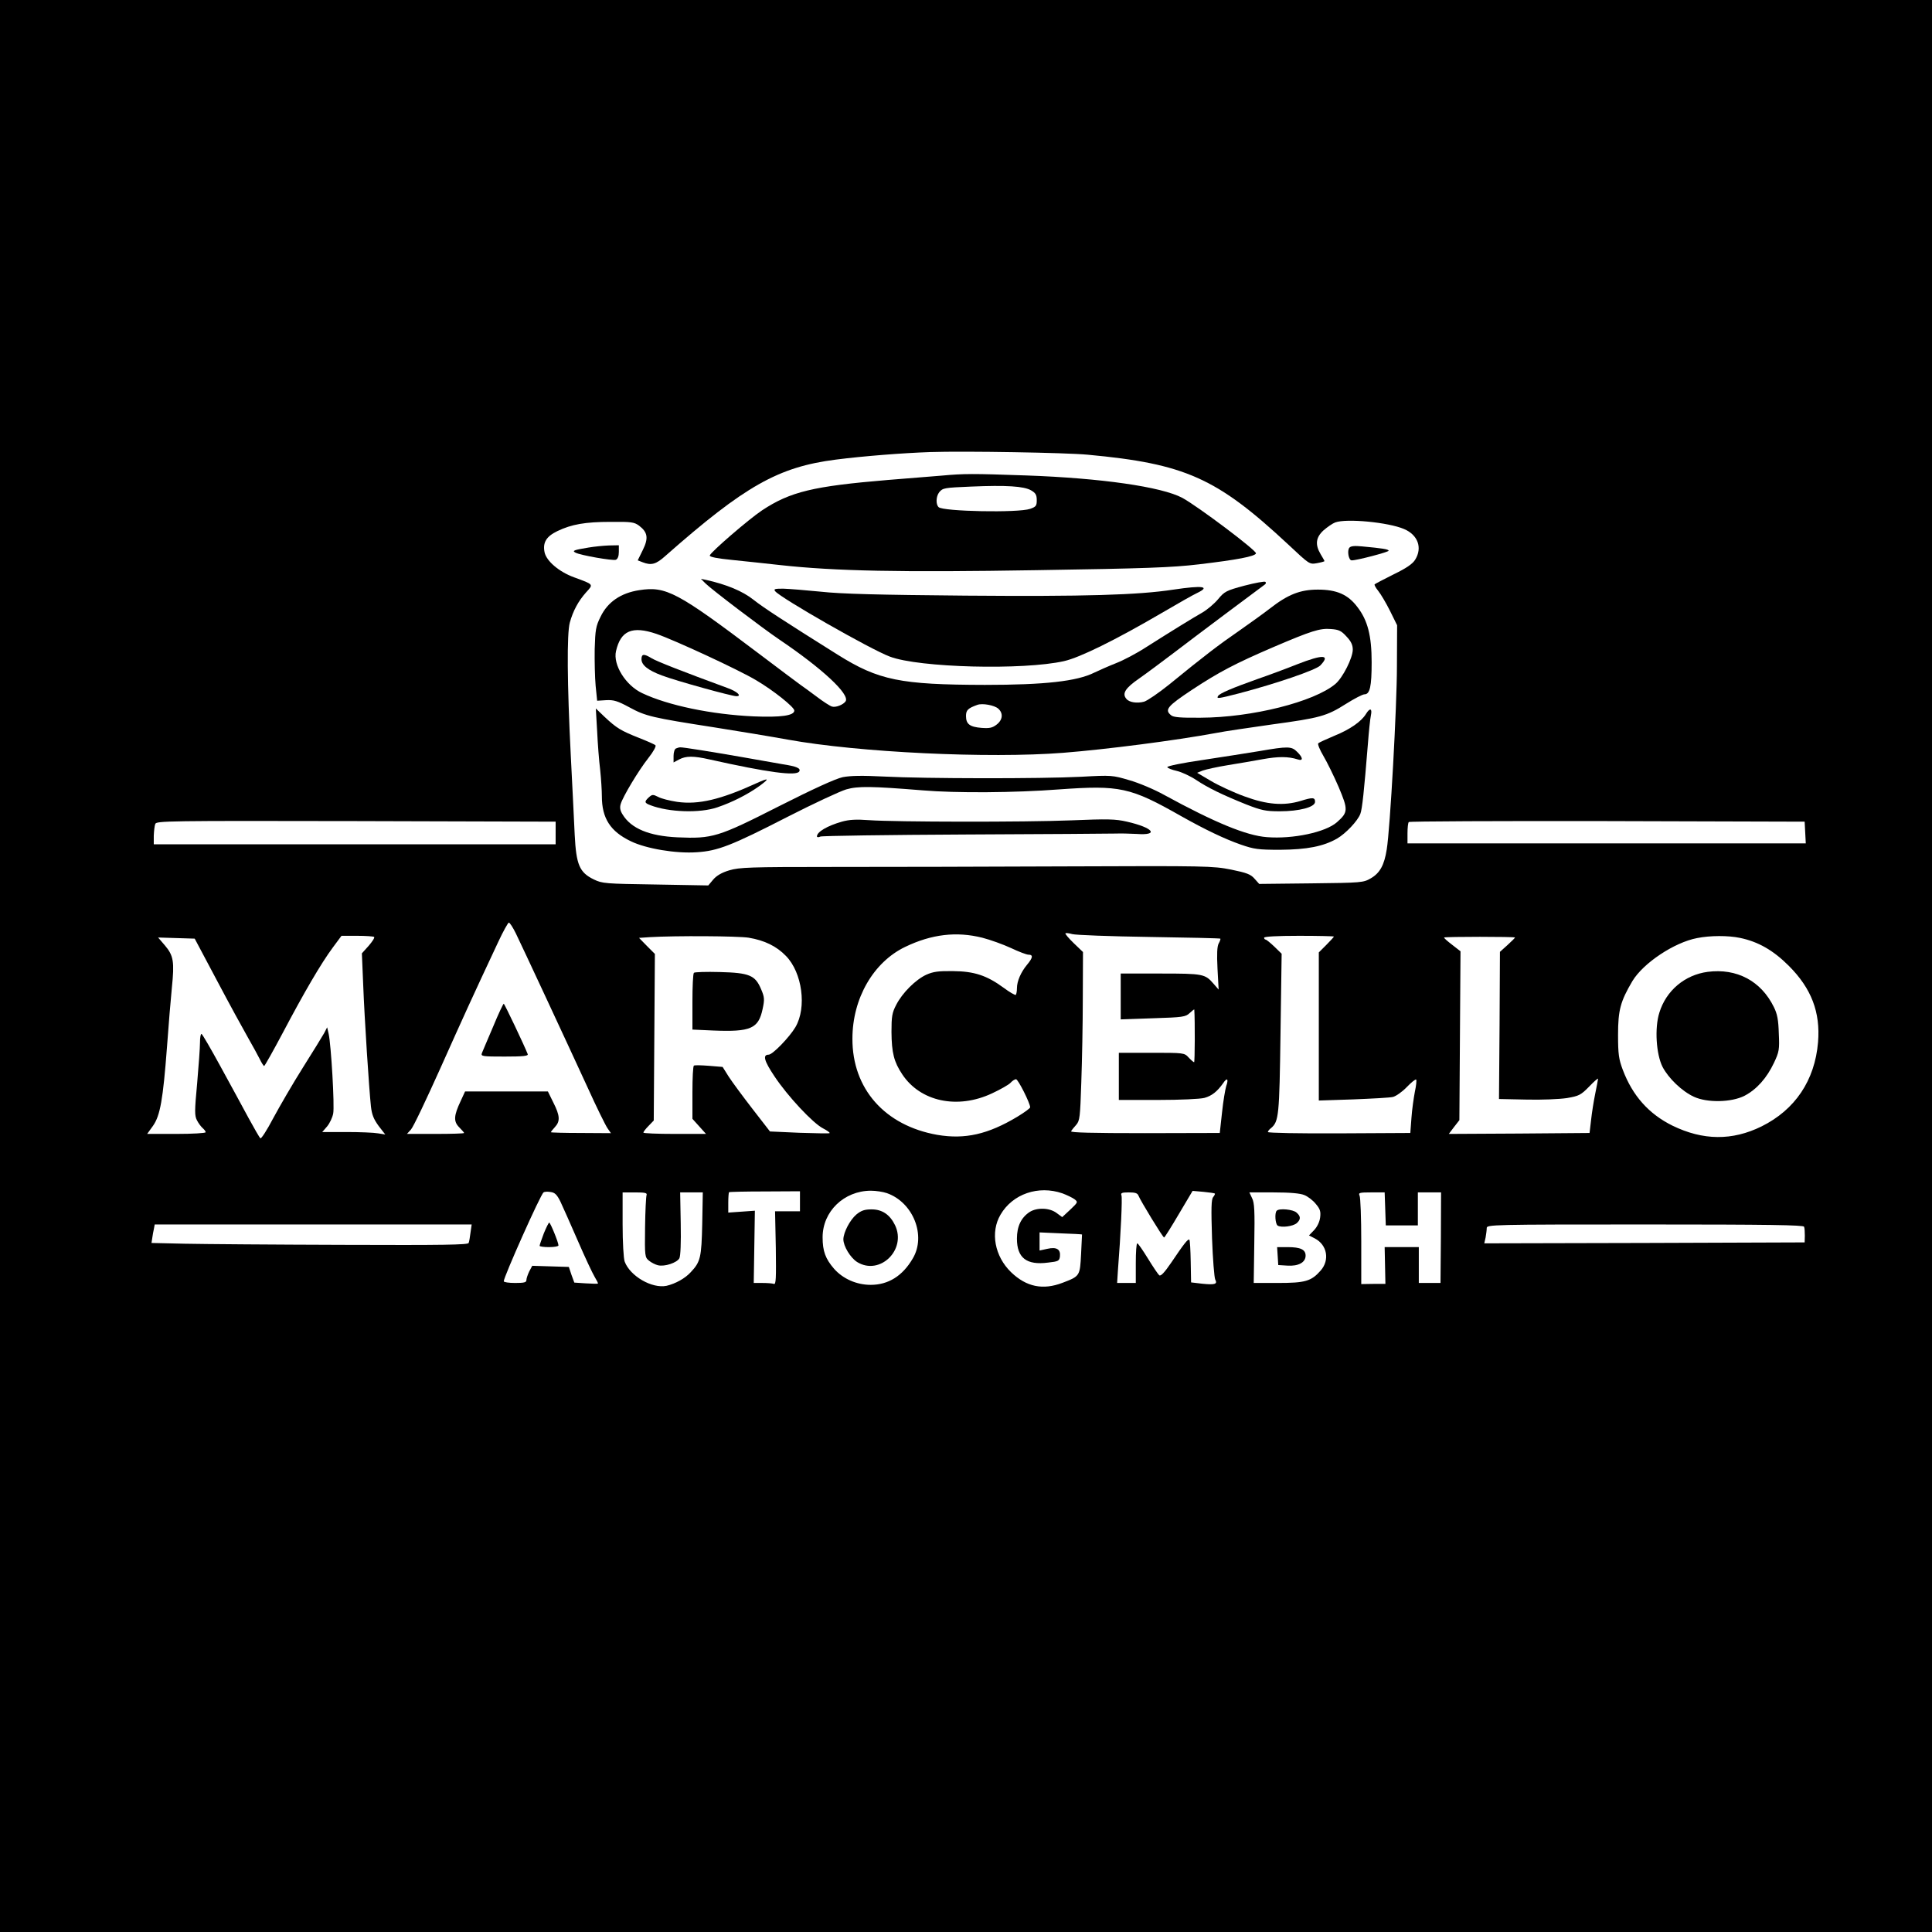 <?xml version="1.0" standalone="no"?>
<!DOCTYPE svg PUBLIC "-//W3C//DTD SVG 20010904//EN"
 "http://www.w3.org/TR/2001/REC-SVG-20010904/DTD/svg10.dtd">
<svg version="1.0" xmlns="http://www.w3.org/2000/svg"
 width="1024pt" height="1024pt" viewBox="0 0 1024 1024"
 preserveAspectRatio="xMidYMid meet">

<g transform="translate(0,1024) scale(0.1,-0.1)"
fill="#000000" stroke="none">
<path d="M0 5120 l0 -5120 5120 0 5120 0 0 5120 0 5120 -5120 0 -5120 0 0
-5120z m5765 2710 c517 -48 684 -123 1063 -476 112 -105 112 -106 152 -99 22
4 40 9 40 11 0 2 -9 18 -20 36 -31 52 -26 90 16 128 20 17 47 36 61 41 59 22
281 1 365 -35 73 -31 98 -99 59 -162 -13 -22 -46 -45 -114 -78 -52 -26 -98
-50 -101 -53 -3 -3 6 -19 19 -35 13 -16 41 -63 62 -105 l38 -77 -1 -216 c0
-214 -36 -863 -54 -972 -13 -83 -36 -125 -84 -153 -40 -23 -46 -24 -317 -27
l-275 -3 -25 28 c-20 23 -41 31 -124 48 -96 19 -133 20 -865 17 -421 -2 -983
-3 -1250 -3 -437 0 -491 -2 -545 -18 -40 -12 -67 -28 -85 -49 l-26 -31 -280 5
c-266 4 -282 5 -327 27 -76 37 -93 78 -101 236 -3 72 -13 263 -21 425 -19 375
-21 642 -5 700 17 62 45 114 86 160 40 44 43 41 -63 80 -80 29 -148 87 -157
134 -10 51 10 83 68 111 75 36 147 49 283 49 108 1 124 -1 150 -20 46 -35 51
-66 20 -129 l-27 -55 26 -10 c46 -18 71 -11 120 33 422 372 599 472 904 511
149 19 356 35 500 40 182 6 720 -3 835 -14z m-2820 -2005 l0 -60 -1065 0
-1065 0 0 45 c1 25 4 53 8 63 6 16 64 17 1064 15 l1058 -3 0 -60z m6623 3 l3
-58 -1056 0 -1055 0 0 53 c0 30 3 57 7 60 3 4 477 6 1052 5 l1046 -3 3 -57z
m-6834 -535 c34 -70 261 -557 381 -818 47 -104 95 -201 105 -215 l18 -26 -159
1 c-87 0 -159 2 -159 4 0 3 10 15 21 27 29 31 27 61 -8 130 l-29 59 -219 0
-220 0 -23 -50 c-37 -78 -39 -109 -8 -140 14 -14 26 -28 26 -30 0 -3 -68 -5
-152 -5 l-151 0 21 23 c12 12 82 160 157 327 125 279 162 361 306 668 26 56
52 102 56 102 5 0 22 -26 37 -57z m3356 -19 c206 -3 376 -7 378 -9 2 -2 -2
-14 -9 -26 -8 -16 -10 -55 -6 -133 l6 -111 -27 31 c-45 52 -55 54 -281 54
l-211 0 0 -122 0 -121 171 6 c159 5 173 7 195 28 13 12 24 21 24 18 4 -59 3
-279 -1 -279 -3 0 -16 11 -29 25 -23 25 -25 25 -197 25 l-173 0 0 -125 0 -125
208 0 c117 0 224 5 246 11 39 11 67 33 99 78 21 32 30 23 16 -16 -5 -17 -16
-80 -22 -139 l-12 -109 -397 -1 c-280 0 -395 3 -391 10 3 6 15 21 27 34 19 22
21 40 27 225 4 111 8 312 8 446 l1 245 -49 47 c-27 26 -47 50 -44 52 2 3 19 1
36 -4 18 -5 201 -12 407 -15z m-884 -4 c43 -11 112 -36 153 -55 40 -19 82 -35
92 -35 26 0 24 -16 -8 -54 -32 -39 -53 -86 -53 -124 0 -16 -3 -31 -6 -35 -3
-3 -33 14 -65 38 -89 65 -155 87 -269 88 -76 1 -104 -3 -140 -19 -57 -26 -128
-97 -160 -160 -22 -42 -25 -62 -25 -144 1 -110 13 -158 57 -224 96 -145 293
-187 476 -101 45 21 89 46 98 56 10 11 23 19 29 19 11 0 75 -127 75 -149 0 -5
-30 -27 -68 -50 -155 -93 -277 -121 -424 -96 -278 49 -451 244 -450 510 0 213
111 405 279 486 141 68 273 83 409 49z m-3223 4 c4 -4 -10 -25 -29 -47 l-36
-40 7 -166 c7 -183 31 -552 41 -645 5 -45 15 -68 41 -104 l35 -45 -38 6 c-22
4 -97 7 -167 7 l-129 0 26 30 c14 17 28 47 32 68 8 39 -11 363 -24 422 l-8 35
-16 -31 c-9 -16 -60 -99 -113 -183 -53 -84 -123 -205 -157 -268 -33 -63 -64
-111 -68 -106 -5 4 -33 53 -63 108 -30 55 -96 178 -148 272 -52 95 -97 173
-101 173 -5 0 -8 -21 -8 -46 0 -26 -7 -122 -15 -215 -14 -149 -14 -172 -1
-197 8 -16 22 -34 30 -41 9 -8 16 -17 16 -22 0 -5 -70 -9 -155 -9 l-155 0 31
43 c38 54 53 139 74 417 8 113 20 255 26 316 14 136 9 169 -37 223 l-36 42 97
-3 97 -3 119 -224 c65 -123 139 -258 163 -300 24 -42 52 -93 62 -113 10 -21
21 -38 24 -38 3 0 48 80 100 178 112 212 201 365 264 450 l46 62 83 0 c46 0
87 -3 90 -6z m1985 -4 c84 -14 148 -45 198 -97 86 -88 111 -273 50 -377 -32
-54 -121 -146 -142 -146 -33 0 -24 -33 31 -115 69 -104 204 -249 258 -276 21
-11 37 -22 34 -25 -2 -2 -74 -1 -160 2 l-156 7 -93 120 c-51 66 -108 143 -126
171 l-32 51 -73 6 c-39 3 -75 4 -79 1 -5 -2 -8 -66 -8 -143 l0 -139 36 -40 36
-40 -166 0 c-91 0 -166 3 -166 7 0 4 12 20 28 36 l27 28 3 441 3 442 -42 42
-42 43 59 4 c136 8 464 6 522 -3z m3102 6 c0 -2 -18 -22 -40 -44 l-40 -40 0
-392 0 -393 183 6 c100 4 195 9 210 13 16 4 49 27 73 52 24 25 46 43 50 40 3
-4 0 -33 -7 -65 -6 -32 -15 -94 -18 -138 l-6 -80 -377 -2 c-208 -1 -378 2
-378 7 0 4 7 14 17 21 41 35 44 65 50 503 l6 421 -39 38 c-21 20 -42 37 -46
37 -4 0 -8 5 -8 10 0 6 68 10 185 10 102 0 185 -2 185 -4z m960 -5 c0 -2 -18
-20 -40 -40 l-40 -36 -2 -390 -3 -390 145 -3 c82 -2 175 2 215 8 64 11 74 16
118 61 26 27 47 46 47 41 0 -4 -7 -39 -15 -79 -8 -39 -18 -102 -22 -140 l-8
-68 -373 -3 -373 -2 28 37 28 36 3 448 3 447 -45 35 c-25 19 -44 36 -42 38 5
5 376 5 376 0z m1192 -2 c97 -20 177 -66 259 -148 120 -120 168 -246 155 -405
-17 -203 -122 -358 -299 -446 -156 -77 -311 -75 -473 4 -125 62 -211 158 -263
296 -21 56 -25 82 -25 185 0 132 13 178 76 285 58 96 222 205 343 228 70 14
165 14 227 1z m-6252 -1397 c12 -26 54 -119 92 -207 38 -88 79 -175 90 -193
11 -18 19 -34 17 -35 -2 -2 -31 -1 -65 1 l-60 4 -15 41 -14 42 -97 3 -97 3
-16 -30 c-8 -17 -15 -37 -15 -46 0 -12 -12 -15 -60 -15 -33 0 -60 4 -60 9 0
23 196 463 211 471 5 4 22 5 38 2 22 -3 33 -14 51 -50z m1270 1 l0 -53 -66 0
-66 0 4 -195 c2 -160 1 -194 -10 -190 -8 3 -35 5 -60 5 l-47 0 3 191 3 192
-70 -5 -71 -5 0 52 c0 28 2 54 4 56 3 2 88 4 190 4 l186 1 0 -53z m461 43
c139 -49 209 -225 137 -346 -54 -93 -130 -140 -223 -140 -75 0 -147 32 -194
85 -46 53 -61 94 -61 167 0 137 113 246 255 247 28 0 66 -6 86 -13z m930 -1
c24 -9 53 -23 64 -31 19 -15 19 -16 -22 -55 l-43 -40 -30 22 c-37 28 -104 30
-143 5 -45 -30 -67 -76 -67 -141 0 -102 51 -142 165 -127 55 6 60 9 63 33 4
38 -18 51 -67 40 l-41 -9 0 48 0 48 112 -5 c62 -2 113 -5 113 -6 0 -1 -2 -48
-5 -104 -6 -116 -6 -117 -98 -152 -104 -40 -192 -22 -273 56 -87 84 -111 212
-56 305 64 110 201 157 328 113z m808 -1 c2 -2 -2 -10 -9 -19 -10 -12 -11 -59
-6 -217 4 -111 12 -210 17 -220 13 -24 -1 -29 -69 -22 l-59 7 -2 110 c-1 61
-4 113 -7 116 -7 7 -30 -23 -96 -121 -37 -54 -56 -74 -64 -67 -6 5 -33 45 -60
89 -27 44 -52 80 -56 80 -5 0 -8 -47 -8 -105 l0 -105 -50 0 -49 0 4 63 c16
204 24 387 19 401 -5 13 2 16 39 16 34 0 46 -4 51 -17 10 -26 130 -223 136
-222 3 0 38 56 78 124 l73 123 57 -5 c31 -3 59 -7 61 -9z m-3012 -8 c-3 -8 -7
-86 -8 -172 -2 -153 -1 -158 21 -176 12 -10 34 -21 47 -24 35 -9 101 13 114
37 6 13 9 80 7 185 l-3 164 60 0 60 0 -3 -167 c-4 -178 -9 -201 -61 -256 -30
-33 -81 -61 -128 -72 -77 -16 -193 51 -222 128 -6 16 -11 103 -11 198 l0 169
66 0 c54 0 65 -3 61 -14z m3486 0 c18 -7 46 -28 61 -47 23 -27 27 -40 23 -72
-3 -24 -16 -50 -32 -67 l-27 -28 31 -16 c65 -34 80 -114 31 -170 -50 -57 -82
-66 -227 -66 l-128 0 3 210 c3 171 1 216 -12 240 l-14 30 129 0 c87 0 140 -5
162 -14z m429 -73 l3 -88 85 0 85 0 0 88 0 87 62 0 61 0 -1 -240 -2 -240 -57
0 -58 0 0 95 0 95 -91 0 -90 0 2 -97 2 -98 -64 0 -64 -1 0 226 c0 124 -4 233
-9 243 -7 15 -1 17 63 17 l70 0 3 -87z m-4848 -125 c-3 -24 -7 -49 -10 -56 -3
-10 -133 -12 -666 -10 -365 1 -742 4 -839 6 l-176 4 4 26 c2 15 6 37 9 50 l4
22 840 0 840 0 -6 -42z m7068 30 c3 -7 4 -29 4 -48 l-1 -35 -849 -3 -849 -2 7
31 c3 17 6 40 6 50 0 18 25 19 839 19 662 0 840 -3 843 -12z"/>
<path d="M4990 7719 c-47 -4 -175 -14 -285 -23 -395 -33 -516 -62 -666 -161
-73 -49 -272 -221 -277 -239 -2 -8 39 -16 120 -24 68 -7 182 -19 253 -27 290
-32 638 -39 1360 -27 579 9 717 14 860 31 202 24 297 42 302 58 5 14 -309 250
-390 294 -110 59 -432 105 -827 119 -287 10 -330 10 -450 -1z m475 -78 c24
-14 30 -24 30 -52 0 -30 -4 -35 -35 -46 -63 -22 -462 -14 -485 9 -16 15 -14
57 3 79 19 23 27 24 169 30 187 8 280 2 318 -20z"/>
<path d="M3120 7338 c-79 -13 -89 -17 -70 -27 25 -14 198 -44 214 -38 10 4 16
19 16 42 l0 35 -52 -1 c-29 -1 -78 -6 -108 -11z"/>
<path d="M7152 7337 c-13 -15 -4 -67 12 -67 25 -1 196 44 196 51 0 8 -33 13
-141 23 -39 4 -60 2 -67 -7z"/>
<path d="M3740 7147 c31 -31 305 -239 391 -297 228 -154 374 -290 351 -327
-12 -18 -52 -34 -72 -28 -11 3 -48 27 -82 53 -35 26 -73 54 -85 62 -12 8 -111
83 -220 165 -434 328 -493 359 -635 337 -97 -15 -167 -62 -205 -141 -25 -50
-28 -69 -31 -171 -1 -63 1 -151 5 -195 l8 -79 48 3 c40 2 60 -4 123 -38 86
-47 121 -55 449 -106 127 -20 302 -49 390 -65 375 -68 1064 -101 1460 -70 228
18 593 65 810 105 44 9 177 28 295 45 257 35 291 44 395 110 43 27 87 50 97
50 29 0 38 42 38 170 0 140 -21 222 -75 292 -50 67 -110 93 -210 93 -94 0
-159 -26 -254 -100 -32 -25 -106 -78 -163 -118 -106 -73 -185 -133 -371 -285
-56 -45 -116 -86 -133 -91 -37 -10 -79 -4 -94 15 -24 28 -6 57 68 108 40 28
123 90 185 137 107 82 460 346 481 361 6 4 7 10 3 14 -4 4 -53 -5 -111 -20
-97 -26 -106 -31 -140 -72 -20 -24 -58 -56 -84 -71 -51 -29 -155 -93 -297
-183 -49 -32 -121 -70 -160 -85 -38 -15 -90 -38 -115 -50 -92 -46 -263 -65
-580 -65 -448 1 -563 24 -780 160 -287 180 -393 249 -446 291 -58 46 -142 81
-254 106 l-25 5 25 -25z m3397 -281 c24 -25 33 -45 33 -69 0 -44 -53 -149 -92
-182 -113 -95 -442 -178 -714 -179 -106 -1 -145 2 -157 13 -36 29 -20 48 111
135 143 94 226 138 433 227 199 85 245 100 303 95 42 -3 55 -9 83 -40z m-3657
14 c94 -32 437 -191 527 -245 92 -54 203 -143 203 -161 0 -27 -71 -37 -215
-31 -223 10 -454 58 -591 123 -88 41 -156 151 -139 223 25 109 86 135 215 91z
m1811 -396 c27 -24 24 -59 -8 -84 -23 -18 -38 -21 -80 -18 -63 5 -83 20 -83
63 0 31 10 41 60 59 27 10 91 -2 111 -20z"/>
<path d="M6875 6719 c-55 -22 -149 -57 -210 -78 -135 -48 -201 -76 -209 -90
-10 -16 2 -14 111 14 198 52 408 124 431 148 55 58 15 60 -123 6z"/>
<path d="M3400 6746 c0 -31 35 -59 108 -86 73 -28 370 -110 395 -110 31 0 4
25 -46 43 -237 87 -377 142 -403 158 -41 25 -54 24 -54 -5z"/>
<path d="M6220 7115 c-188 -29 -471 -37 -1101 -32 -463 4 -661 9 -769 21 -80
8 -169 15 -199 16 -45 0 -52 -2 -42 -14 31 -37 505 -308 607 -346 154 -59 708
-73 924 -24 84 19 274 113 512 252 87 51 173 100 193 109 73 35 29 41 -125 18z"/>
<path d="M3165 6365 c3 -66 10 -158 16 -205 5 -47 9 -110 9 -140 0 -117 45
-187 154 -239 80 -39 239 -66 350 -58 110 7 183 35 481 188 137 70 277 135
310 145 63 18 133 17 405 -5 177 -15 488 -13 723 5 323 23 377 12 648 -142
128 -72 231 -121 314 -150 72 -25 93 -28 210 -28 142 1 229 18 301 59 47 27
110 94 124 131 10 25 20 122 40 369 5 66 12 135 16 153 8 38 -5 42 -26 8 -24
-40 -86 -83 -168 -116 -42 -18 -81 -35 -85 -40 -4 -4 8 -34 27 -66 19 -32 56
-107 81 -165 51 -121 51 -134 -9 -187 -60 -53 -233 -90 -371 -79 -108 8 -274
76 -545 224 -52 29 -135 64 -185 78 -88 26 -93 27 -255 18 -216 -11 -831 -10
-1040 1 -121 6 -180 5 -223 -3 -38 -8 -156 -62 -340 -155 -321 -163 -351 -172
-536 -164 -151 7 -246 47 -291 121 -13 20 -16 37 -10 56 11 38 94 177 147 244
26 33 42 62 37 67 -5 5 -44 22 -87 39 -96 38 -119 52 -181 110 l-48 46 7 -120z"/>
<path d="M3583 6273 c-7 -2 -13 -20 -13 -39 l0 -35 30 16 c36 19 76 19 160 0
313 -70 460 -89 476 -64 10 17 -13 27 -91 39 -38 7 -133 23 -210 37 -161 28
-315 53 -330 52 -5 0 -16 -3 -22 -6z"/>
<path d="M6675 6259 c-60 -10 -195 -31 -300 -47 -104 -15 -189 -32 -188 -38 1
-5 23 -14 50 -20 26 -6 73 -28 103 -48 63 -42 137 -78 266 -130 80 -31 102
-36 176 -36 105 0 188 22 188 50 0 24 -12 25 -76 5 -90 -27 -179 -20 -298 24
-58 21 -138 58 -178 82 l-73 43 30 12 c17 6 75 19 130 28 55 9 139 23 187 32
83 15 136 15 186 -1 30 -10 29 9 -3 40 -29 30 -49 30 -200 4z"/>
<path d="M4010 6089 c-190 -87 -308 -115 -421 -99 -39 6 -84 17 -100 26 -28
14 -32 14 -50 -2 -25 -23 -24 -30 9 -42 96 -37 261 -43 354 -11 77 26 159 67
223 113 56 41 51 45 -15 15z"/>
<path d="M4462 5885 c-77 -22 -132 -54 -132 -78 0 -5 8 -6 18 -1 9 4 357 9
772 11 415 2 773 4 795 5 22 1 71 0 109 -2 122 -9 89 33 -51 65 -60 14 -103
15 -294 7 -249 -10 -934 -9 -1074 1 -67 5 -104 3 -143 -8z"/>
<path d="M2613 4797 c-29 -67 -55 -130 -59 -139 -6 -17 4 -18 121 -18 98 0
126 3 122 13 -18 46 -123 267 -127 267 -3 0 -29 -55 -57 -123z"/>
<path d="M3678 5084 c-5 -4 -8 -74 -8 -154 l0 -147 111 -5 c198 -8 239 10 261
114 11 51 10 63 -8 105 -31 74 -62 87 -219 91 -71 2 -133 0 -137 -4z"/>
<path d="M9051 5089 c-121 -16 -220 -99 -256 -216 -26 -82 -17 -221 17 -288
32 -61 103 -129 166 -158 71 -33 199 -30 268 5 65 34 118 94 156 174 28 59 30
71 26 157 -2 71 -8 103 -26 139 -68 139 -197 207 -351 187z"/>
<path d="M2882 3702 c-12 -32 -22 -61 -22 -65 0 -4 23 -7 50 -7 28 0 50 4 50
9 0 16 -43 121 -49 121 -3 0 -16 -26 -29 -58z"/>
<path d="M4539 3803 c-34 -29 -68 -94 -69 -131 0 -37 37 -98 73 -121 120 -74
263 65 201 195 -27 56 -68 84 -124 84 -38 0 -55 -6 -81 -27z"/>
<path d="M6767 3823 c-12 -11 -8 -71 5 -79 20 -12 81 -4 101 13 22 20 22 36
-1 56 -18 17 -92 24 -105 10z"/>
<path d="M6772 3583 l3 -48 48 -3 c59 -4 97 17 97 53 0 32 -27 45 -95 45 l-56
0 3 -47z"/>
</g>
</svg>
